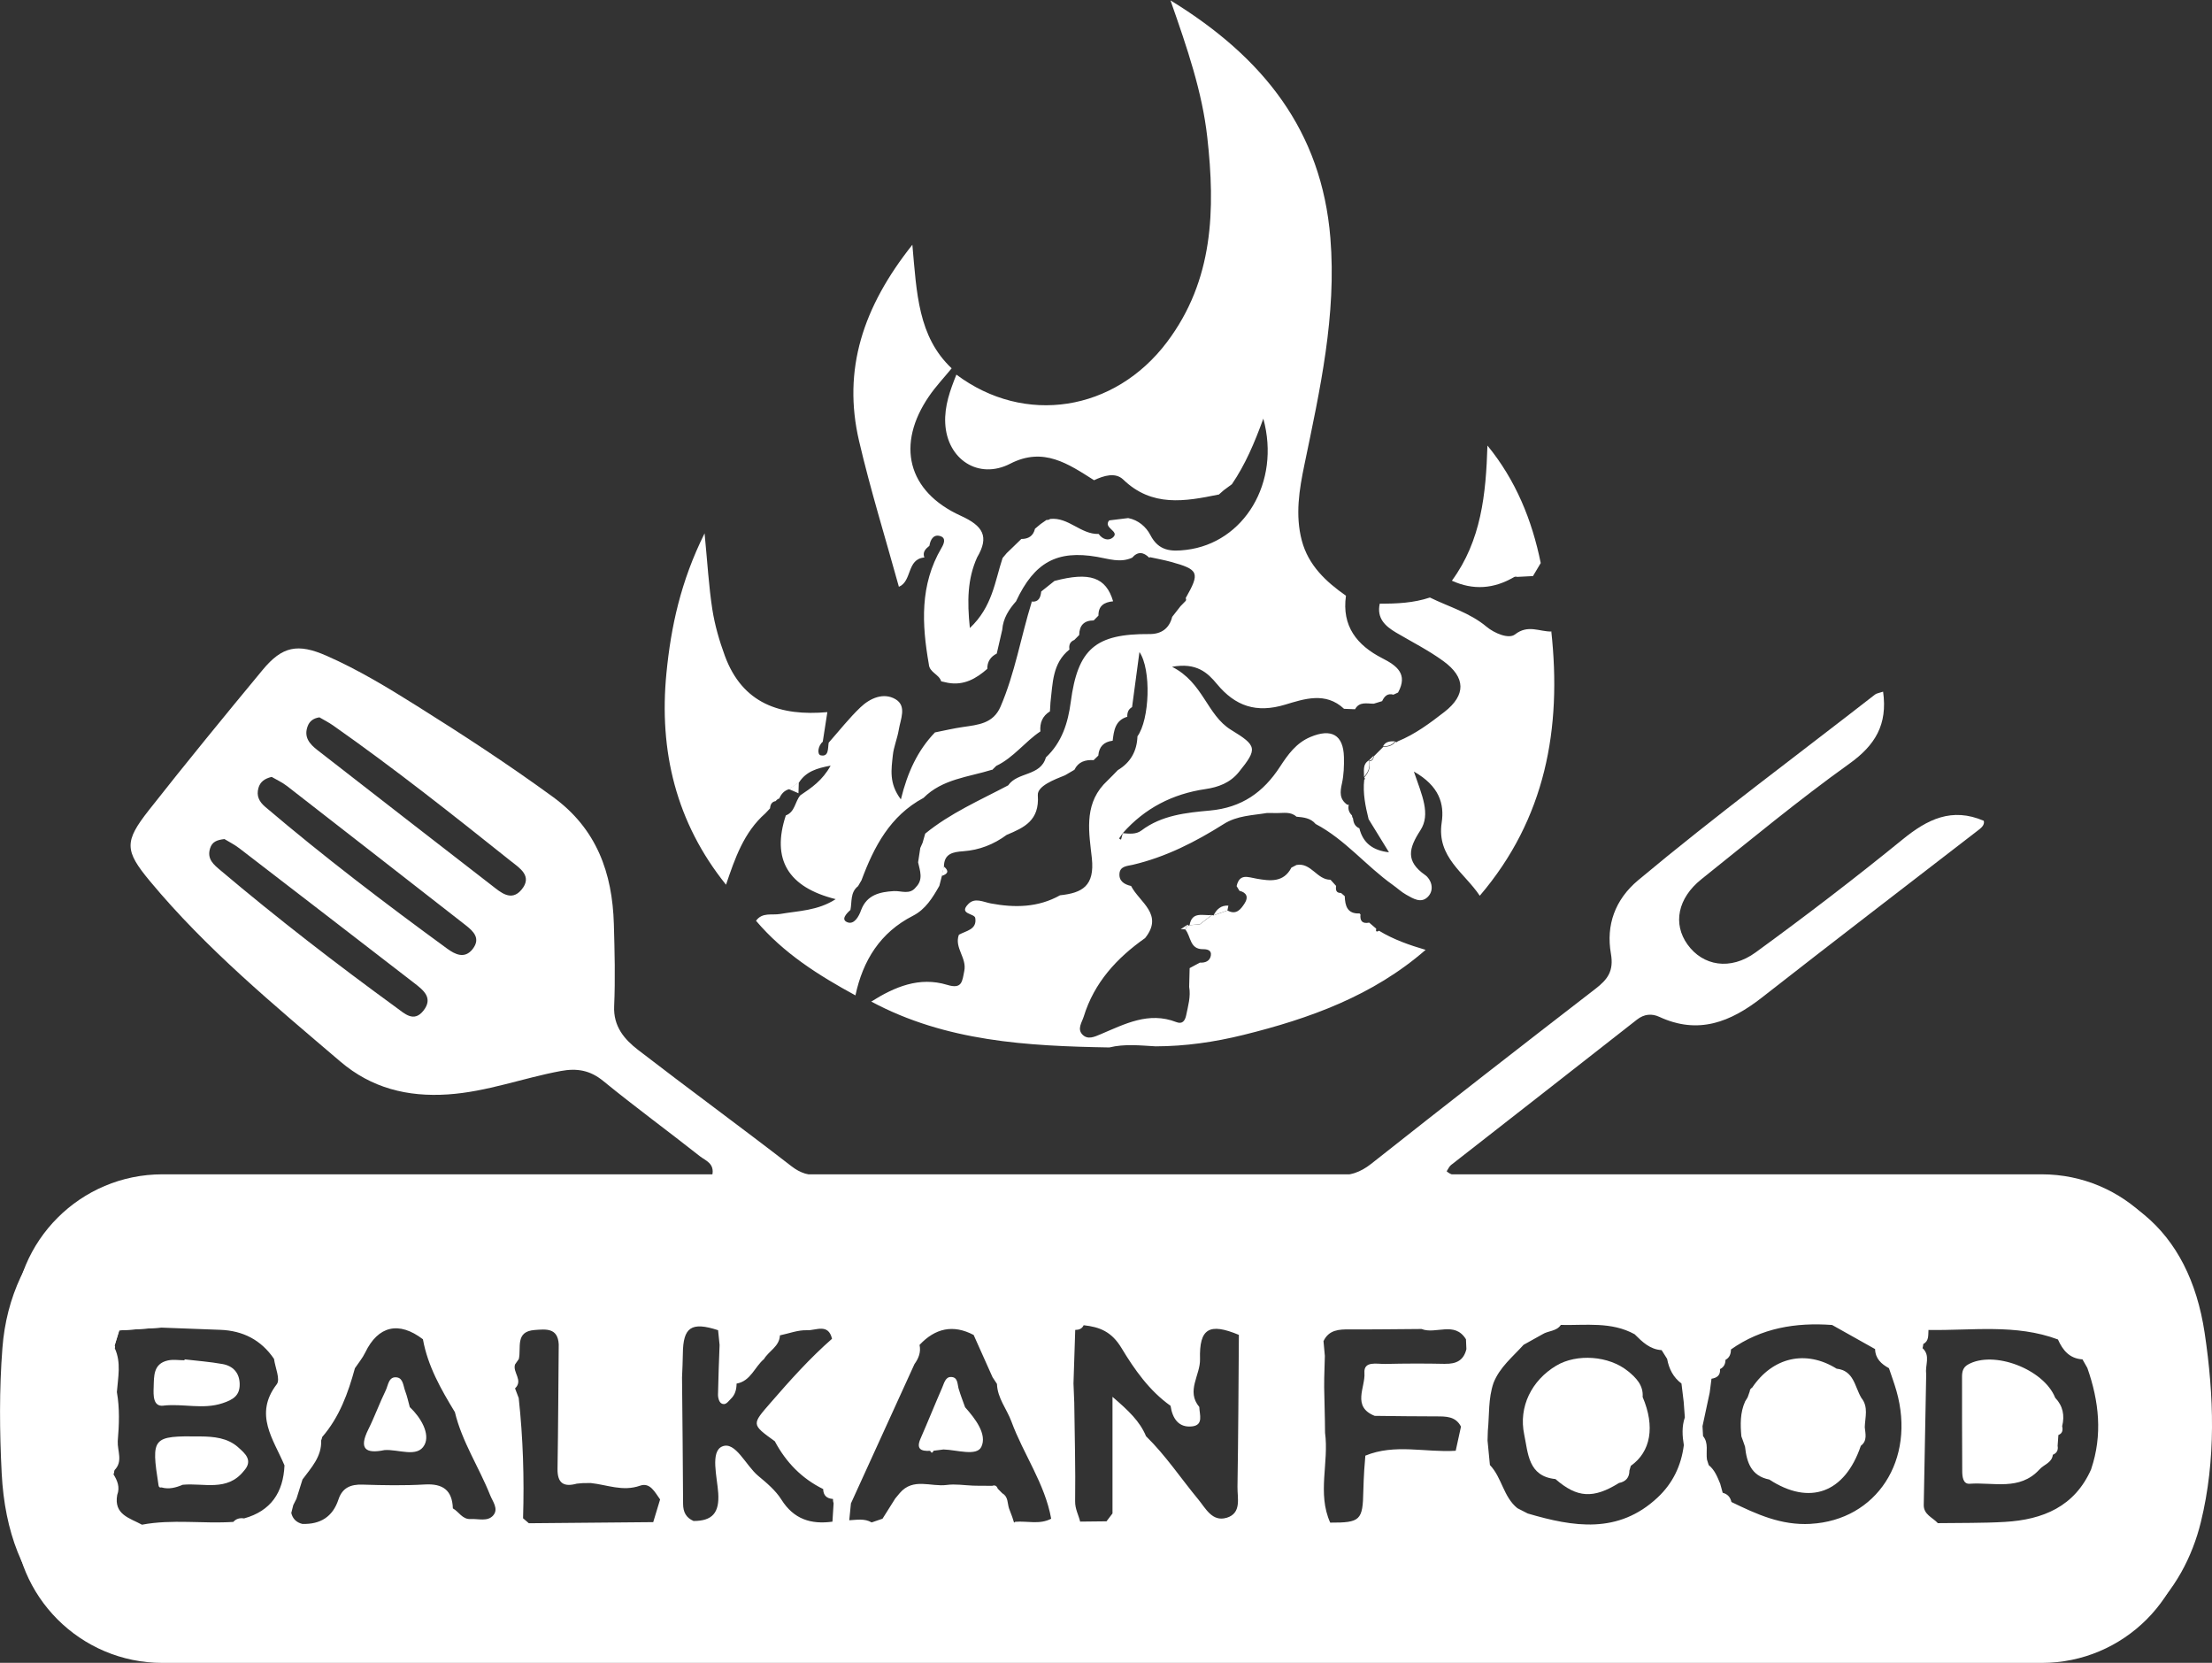 <svg xmlns="http://www.w3.org/2000/svg" id="Layer_2" data-name="Layer 2" viewBox="0 0 458.21 344.36"><rect x="0" y="0" width="458.21" height="344.36" fill="#333333" stroke="none"/><defs><style>      .cls-1 {        fill: #fff;        stroke-width: 0px;      }    </style></defs><g id="Layer_1-2" data-name="Layer 1"><g><path class="cls-1" d="m321.34,130.67c2.22,20.21-1.2,38.9-14.81,54.83-3.15-4.76-8.96-7.98-7.89-15.14.59-3.9-.5-7.59-5.76-10.58,1.66,4.88,3.54,8.8,1.35,12.17-2.41,3.71-3.12,6.39.98,9.26,1.23.86,2.01,2.97.62,4.46-1.43,1.52-3.11.41-4.53-.38-1.01-.56-1.86-1.38-2.81-2.05-5.53-3.93-9.86-9.39-15.96-12.6-1.04-1.24-2.5-1.38-3.97-1.51-1.19-1.09-2.64-.74-4.03-.75-.68,0-1.36-.01-2.05-.02-3.05.51-6.2.53-8.97,2.28-5.89,3.72-12.05,6.86-18.9,8.46-1.04.24-2.55.25-2.71,1.74-.17,1.61.98,2.32,2.4,2.64,1.74,3.39,6.84,5.87,2.9,10.79-5.88,4.14-10.55,9.23-12.71,16.26-.37,1.19-1.41,2.55-.26,3.73,1.11,1.13,2.52.44,3.72-.06,5.04-2.12,9.97-4.78,15.73-2.53,1.23.48,1.79-.26,2.03-1.41.4-1.95.98-3.88.62-5.9.03-1.29.06-2.58.1-3.87.71-.38,1.41-.76,2.12-1.14,1.11.07,2.06-.31,2.27-1.45.21-1.15-.8-1.34-1.61-1.33-2.8.03-2.49-2.68-3.67-4.07.17-.33.34-.66.51-1l.15.2.23-.1c.7-.05,1.4-.11,2.1-.16.1.06.21.11.31.17l-.35-.13c.85-.66,1.71-1.31,2.56-1.97,0,0,.36.06.36.06.96-.34,1.91-.68,2.87-1.01,1.83,1.01,2.78-.29,3.57-1.53.77-1.2.42-2.19-1.1-2.55-.2-.32-.4-.65-.59-.97.61-2.67,2.32-1.86,4.16-1.54,2.69.47,5.56.87,7.19-2.29.35-.18.7-.37,1.06-.55,3.03-.55,4.23,3.09,7.04,3.06.39.43.77.85,1.16,1.28-.11.8-.03,1.48,1.02,1.46.26.22.51.44.77.66.07,2.01.52,3.69,3.06,3.58l.2.2c-.15,1.36.4,1.98,1.8,1.7.49.42.97.83,1.46,1.25-.14.58.04.75.58.43,3.01,1.83,6.29,2.97,9.65,3.96-10.9,9.5-24.03,14.23-37.76,17.62-5.95,1.47-12.02,2.35-18.17,2.36-3.2-.18-6.4-.55-9.59.23-16.99-.29-33.86-1.22-49.31-9.5,4.83-3.04,9.94-5.22,15.73-3.46,3.11.95,3.1-.72,3.54-2.89.56-2.72-2.12-4.81-1.12-7.49,1.49-.83,3.79-1.06,3.39-3.47-.16-.98-3.56-.76-1.41-2.92,1.36-1.36,3.05-.39,4.65-.09,4.93.92,9.78.86,14.32-1.69,4.62-.49,7.21-1.93,6.59-7.71-.54-5-1.68-10.69,2.42-15.21l-.03.03c.34-.35.69-.69,1.03-1.04,0,0-.03.03-.03.03.34-.34.69-.69,1.03-1.03,0,0-.03.03-.03.03.34-.35.67-.7,1.01-1.04l-.02.02c2.65-1.58,3.96-3.94,4.07-7l-.03.04c2.56-3.46,2.93-13.88.44-17.5-.53,3.97-1.03,7.7-1.53,11.43l.02-.03c-.82.45-1.04,1.18-1.01,2.05l.03-.05c-2.55.73-2.8,2.87-3.06,5v-.03c-1.81.22-2.82,1.22-2.97,3.06,0,0,.04-.02.04-.02-.35.34-.7.68-1.05,1.02l.03-.04c-1.71-.1-3.16.33-3.97,2-.64.38-1.29.76-1.93,1.13-2.3.92-5.79,2.25-5.65,4.15.37,5.21-2.79,6.68-6.45,8.2-2.68,1.98-5.67,3.15-8.99,3.39-2.09.15-3.97.45-4.01,3.15-.14.66-.29,1.32-.43,1.99-.17.68-.34,1.35-.52,2.03-1.39,2.44-2.84,4.85-5.46,6.19-6.8,3.47-10.37,9.25-11.92,16.49-7.62-4.14-14.9-8.73-20.59-15.45,1.29-1.82,3.3-1.11,5.01-1.41,3.79-.66,7.76-.66,11.49-3.07q-14.83-3.7-10.33-17.34c1.92-.72,1.88-2.86,3-4.16,2.3-1.55,4.6-3.09,6.28-6.15-2.89.54-5.1,1.23-6.54,3.47-.69.47-1.39.94-2.08,1.41-1,.29-1.62.99-2.01,1.92-.31.1-.56.28-.74.54-.85.14-1.12.75-1.18,1.51h0c-.32.35-.65.69-.97,1.03-4.49,3.95-6.31,9.37-8.15,14.78-10.35-12.86-13.93-27.71-12.34-43.85.94-9.56,2.94-18.95,7.9-28.92.6,6.15.87,11,1.61,15.78.51,3.25,1.45,6.49,2.59,9.59,3.67,9.96,11.54,12.52,21.23,11.66-.31,2.04-.63,4.08-.95,6.13-1.02.86-1.21,2.66-.41,2.82,1.72.35,1.43-1.49,1.64-2.63,2.18-2.46,4.21-5.06,6.58-7.32,1.98-1.89,4.77-3.13,7.25-1.68,2.41,1.41,1.03,4.17.68,6.36-.29,1.78-1.05,3.5-1.23,5.29-.29,2.83-.85,5.78,1.67,9.1,1.38-5.64,3.5-10.17,7.06-13.87,1.93-.38,3.85-.84,5.8-1.12,3.12-.46,6.26-.69,7.78-4.21,3-6.96,4.22-14.45,6.45-21.63,0,0-.04-.13-.04-.13,1.53.13,1.89-.87,2.02-2.09.92-.73,1.83-1.46,2.75-2.19,7.3-1.93,10.67-.76,12.14,4.2l-.02.02c-1.8.18-3.05.91-3.01,2.96h0c-.33.34-.66.67-.99,1h-.01c-1.99,0-2.96,1.04-2.99,3v.02c-.33.33-.65.66-.98.99l-.03.03c-.9.36-1.16,1.06-1.01,1.96v.02c-3.56,2.85-3.45,7.01-3.93,10.96-.04.62-.08,1.24-.11,1.85-1.56.96-2.13,2.39-1.98,4.17,0,0,.02-.03.02-.03-3.23,2.15-5.57,5.45-9.16,7.15-.29.29-.58.58-.88.87v-.07c-4.89,1.53-10.27,1.9-14.19,5.83-6.92,3.71-10.26,10.11-12.85,17.07-.24.4-.47.81-.71,1.21-1.65,1.29-1.23,3.23-1.58,4.93-.84.75-2.03,2-.62,2.55,1.37.53,2.36-1.14,2.85-2.57,1.2-3.11,3.82-3.71,6.75-3.89,1.54-.1,3.32.85,4.59-.82,1.57-1.59.83-3.38.45-5.14.15-.99.3-1.98.45-2.97.16-.36.32-.72.48-1.08.18-.63.36-1.26.54-1.89,5.2-4.25,11.32-6.9,17.19-10,1.95-2.82,6.69-1.85,7.81-5.78,3.32-3.11,4.58-7.15,5.15-11.47,1.45-11.01,5.11-14.16,16.31-14.08,2.4.02,4.09-1.11,4.7-3.56.57-.73,1.14-1.47,1.72-2.2.36-.37.72-.74,1.07-1.1.13-.19.13-.38,0-.57,3.01-5.29,2.76-5.93-3.12-7.54-1.4-.38-2.84-.64-4.26-.95l-.16.11c-1.2-1.2-2.39-1.35-3.57.03l.04-.04c-2.45,1.13-4.88.24-7.28-.17-8.27-1.43-12.98,1.1-16.77,9.18l.03-.02c-1.52,1.71-2.73,3.57-2.9,5.93-.38,1.65-.76,3.29-1.14,4.94-1.3.66-1.98,1.7-1.96,3.18l.04-.05c-2.34,2.07-4.9,3.52-8.19,2.93-.47-.1-.93-.21-1.4-.31-.44-1.48-2.45-1.83-2.56-3.55-1.45-8.28-1.88-16.43,2.62-24.07.48-.81,1.06-2.08-.29-2.47-1.37-.4-2.01.75-2.21,2.02-.8.64-1.5,1.32-1.02,2.49l-.02-.07c-3.7.33-2.51,4.92-5.28,6.07-2.78-10.06-5.88-20.04-8.25-30.19-3.45-14.78.8-27.76,11.04-40.64.9,10.04,1.18,19.02,8.14,25.59-1.56,1.91-3.27,3.71-4.66,5.74-6.89,10-4.54,19.76,6.54,24.79,4.64,2.11,5.95,4.29,3.39,8.63-1.99,4.42-2.08,9.01-1.5,14.62,4.69-4.41,5.19-9.71,6.78-14.5.29-.34.57-.68.86-1.02.34-.33.68-.66,1.03-.99.66-.64,1.33-1.29,1.99-1.93,1.48,0,2.48-.62,2.83-2.12.38-.32.76-.64,1.15-.96.41-.29.82-.58,1.23-.86.28.03.54-.04.77-.21,3.8-.41,6.34,3.23,10.04,3.11.78,1.13,2.07,1.5,2.96.72,1.5-1.31-2.14-1.95-.77-3.53,1.33-.16,2.63-.32,3.93-.48,2.11.4,3.73,1.85,4.58,3.49,1.73,3.37,4.32,3.47,7.47,3.09,11.92-1.44,19.57-13.93,15.94-27.17-1.85,5.09-3.76,9.55-6.51,13.58-.56.41-1.12.82-1.67,1.23-.36.31-.71.62-1.07.94l-.04-.03c-6.95,1.43-13.78,2.63-19.72-3.1-1.63-1.57-4.04-.82-6.05.13-5.34-3.38-10.47-6.97-17.37-3.42-6.57,3.38-13.09-.9-13.46-8.37-.18-3.61,1.02-6.84,2.31-10.08,14.14,10.58,32.77,7.66,43.62-6.73,9.67-12.82,10.03-27.46,8.35-42.44-1.05-9.38-4.11-18.32-7.62-28.33,19.34,11.85,31.31,27.09,33.12,49.18,1.31,15.99-2.15,31.43-5.36,46.9-1.09,5.23-1.96,10.5-.55,15.81,1.36,5.11,4.98,8.49,9.14,11.4-.89,6.29,2.26,10.26,7.53,12.95,3,1.53,5.37,3.26,3.26,7.1-.32.15-.64.29-.96.44-1.23-.35-1.87.34-2.34,1.34-.58.18-1.15.35-1.73.53-1.4.01-2.97-.51-3.88,1.15-.76-.03-1.52-.06-2.28-.09-3.82-3.59-8.27-2.04-12.21-.86-5.94,1.79-10.29.34-14.12-4.28-1.93-2.34-4.23-4.49-9.3-3.56,6.48,3.25,7.2,9.98,12.23,13.06,5.39,3.29,5.52,3.9,1.61,8.74-1.82,2.25-4.27,3.13-6.91,3.52-6.82,1-12.56,3.95-17.14,9.13-.25.37-.51.73-.76,1.1.13.08.27.17.4.25.12-.45.25-.89.37-1.34,1.33.1,2.73.29,3.86-.56,4.2-3.18,9.31-3.69,14.16-4.13,6.64-.6,11.1-3.79,14.54-9.07,1.64-2.51,3.33-4.91,6.29-6.16,4.36-1.84,6.85-.47,6.96,4.16.04,1.81-.02,3.68-.41,5.44-.4,1.77-.55,3.27,1.11,4.43,0,0,.3,0,.3,0-.21.86.04,1.59.66,2.2.01.24.09.46.23.65.08.91.41,1.65,1.31,2.03.74,3.03,2.8,4.6,6.13,4.96-1.41-2.29-2.81-4.58-4.22-6.86-.66-2.67-1.22-5.36-.91-8.14.19-.16.19-.33,0-.49.89-.98,1.37-2.08,1.03-3.43l-.06.07c.72,0,.92-.5,1.07-1.07l-.08.08c.36-.36.72-.72,1.08-1.08,0,0-.08.08-.08.08.36-.36.72-.72,1.08-1.08,0,0-.09.08-.09.08.97,0,1.87-.18,2.48-1.04l.29.08.24-.18c3.58-1.46,6.66-3.76,9.66-6.09,4.48-3.49,4.43-7.14-.22-10.52-3.07-2.24-6.51-3.97-9.8-5.91-2.28-1.35-4.04-2.98-3.38-5.99,3.51.02,7.01-.14,10.39-1.27,3.94,1.94,8.23,3.12,11.72,6.04,1.6,1.34,4.59,2.63,5.91,1.6,2.7-2.11,5.07-.54,7.56-.6Z"></path><path class="cls-1" d="m390.08,143.24c.96,6.82-1.65,11.1-7,14.92-10.53,7.54-20.52,15.83-30.64,23.92-4.93,3.94-5.94,9.24-2.88,13.51,3.18,4.44,8.88,5.46,14.12,1.64,10.34-7.53,20.51-15.31,30.43-23.38,5.13-4.18,10.19-6.72,16.83-3.87.23.95-.64,1.55-1.42,2.15-14.86,11.48-29.78,22.9-44.57,34.47-6.46,5.05-13.16,7.72-21.22,3.98-1.54-.71-3.13-.62-4.66.59-12.81,10.07-25.67,20.06-38.5,30.1-.36.28-.56.79-.9,1.29,1.78,1.55,3.86.82,5.73.82,37.48.04,74.95,0,112.43.02,21.83,0,35.62,11.04,38.86,32.64,1.94,12.96,2.38,26.28-.8,39.22-3.48,14.18-14.59,28.4-36.53,28.34-126.42-.35-252.84-.21-379.26-.3-24.44-.02-38.5-13.73-39.75-38.19-.44-8.66-.52-17.32.15-25.96.81-10.53,5.06-19.58,12.54-27.01,6.23-6.19,13.9-8.77,22.64-8.75,35.64.06,71.29.03,106.93.03,1.63,0,3.26,0,4.92,0,.57-2.5-1.4-3.07-2.54-3.97-6.64-5.24-13.48-10.24-20.03-15.59-2.75-2.25-5.47-2.68-8.78-2.07-7.83,1.45-15.34,4.32-23.4,4.85-8.38.56-15.84-1.32-22.26-6.79-13.79-11.77-27.79-23.33-39.44-37.35-5.31-6.38-5.36-8.22-.23-14.74,7.71-9.8,15.61-19.44,23.56-29.04,4.05-4.88,7.24-5.55,13.23-2.92,6.56,2.88,12.68,6.6,18.74,10.4,9.58,6,19.03,12.18,28.17,18.84,9.05,6.59,12.3,15.72,12.61,26.33.16,5.66.31,11.33.06,16.98-.19,4.2,2.11,6.88,4.95,9.07,10.53,8.12,21.27,15.96,31.79,24.1,1.88,1.46,3.65,1.93,5.89,1.93,35.64-.03,71.29-.03,106.93.04,2.81,0,5-.69,7.25-2.47,15.39-12.17,30.87-24.22,46.4-36.2,2.57-1.98,3.91-3.69,3.26-7.37-1.02-5.85.85-11.15,5.64-15.16,15.96-13.33,32.68-25.69,49.07-38.46.35-.27.88-.32,1.66-.59Zm60.22,169.21c.04-.36.07-.72.11-1.09,2.18-8.84,2.09-17.78,1.29-26.76.55-.51.56-.94-.18-1.27l.02-.22c-.02-.84-.03-1.69-.05-2.53.05-2.65-.92-5.04-1.82-7.45-.02-.19-.05-.38-.09-.56.08-3.56-1.38-5.24-5.23-5.32-3-.06-5.99-1.13-8.98-1.75.02-.61.04-1.22.06-1.83,1.96.21,3.93.58,5.89.58,1.28,0,3.41,1,3.64-1.15.17-1.57-1.77-1.48-3.02-1.84-1.86-.54-3.97-.35-5.53-1.79.5-1.07.99-2.14,1.53-3.29-2.42-.15-5.62,1.66-5.53-2.79.65-.03,1.53.19,1.9-.15,1.01-.92-.08-1.33-.71-1.68-5.73-3.14-11.85-4.58-18.39-4-1.2.11-1.9.64-.7,1.8-.01.49-.02.99-.03,1.48-6.74-.4-13.54-.39-20.02-2.69-1.96-1.37-4.11-.63-6.2-.56-4.2.7-8.42.46-12.64.25-1.11-.41-2.22-.4-3.31.06-12.23-.04-24.46-.07-36.69-.11-1.95-.18-4.13-1.26-5.36,1.36-8.21-1.87-16.54.4-24.76-.75-.79-1.15-1.92-.97-3.05-.79-.29-.06-.58-.06-.88,0-1.38.02-2.77.05-4.15.07-7.92.05-15.83.1-23.75.15-.69-.11-1.38-.22-2.07-.33-1.46-.12-2.91-.21-3.09,1.83-5.29-.61-10.59-1.22-15.88-1.82-2.7.19-5.54-.94-8.08.85-7.86-1.46-15.8-.41-23.7-.72-.87.01-2.29-.83-2.4.54-.1,1.2,1.34,1.12,2.34,1.04.9.13,1.81.25,2.71.38l.05,2.85c-14.85-2.56-29.57-6.4-44.86-4.78-4.79-.03-9.58-.13-14.38-.08-9.63.1-19.27-.69-28.89.41-5.45.13-10.88-.04-16.33-.22-8.52-.29-17.33-1.57-25.44,2.7-.94.28-1.91.49-2.81.86-12.04,4.99-23.97,10.24-36.23,14.71-7.21,2.63-14.61,4.92-21.27,8.89-2.89.19-5.78.39-8.67.58.04-1.08.5-1.86,1.52-2.31,6.57-2.93,13.09-5.95,20.08-7.8,2.74-.72,5.74-1.04,7.38-3.88,11.21-4.16,22.42-8.31,33.63-12.47-.11-.39-.23-.79-.34-1.18h-20.52c-3.78-.66-7.25.52-10.71,1.76-7.42,2.58-14.84,5.16-22.26,7.74-2.24.35-4.72.19-5.89,2.79-4.8.18-9.12,2.17-13.58,3.63-1.73.57-3.33,1.43-3.45,3.62-1.28,3.5-2.64,6.97-3.8,10.51-.33,1.01-.47,2.39.74,3.11.99.59,1.81-.12,2.68-.62,4.53-2.61,9.61-3.62,14.58-4.95-.32,1.03-.63,2.07-.95,3.1-4.02-.31-7.21,2.19-10.83,3.25-4.21,1.23-7.59,3.23-6.37,8.71.42,1.89.02,3.97,0,5.96,0,1.27,0,2.54,0,3.81-.3,7.14-.96,8.91,8.04,5.05.42-.18.74-.61,1.11-.92,1.74-.55,3.48-1.07,5.21-1.66,1.69-.58,2.53.06,2.76,1.74-.04.26-.1.52-.19.77-3.83,2.01-8.47,1.6-12.17,4.02-2,.67-5.76-.26-3.73,4.09.07,1.25.72,1.96,1.98,2.11-.1,2.71.45,5.16,2.8,6.89.4.7.8,1.41,1.2,2.11.08,1.08.54,1.83,1.73,1.89.11.49.12,1.04.36,1.45,3.31,5.67,9.43,8.54,16.1,7.65.79-.11,1.82-.16,2.41.24,5.62,3.78,12.24,2.19,18.31,3.52,3.71-.21,7.53,1.05,11.12-.81,2,.31,3.89,1.3,5.99.93,1.21-.61.94-1.79,1.08-2.82,2.03.22,3.62,3.42,6.05.88,1.37-.2,3,.43,3.87-1.27.67.08,1.33.16,2,.24.05,1.45-.06,3.02,2.16,2.81,5.25.57,10.47-1.98,15.75-.17.21.07.57-.3.85-.46,4.37.03,8.69,1.15,13.09.58,7.52,1.09,14.75-1.18,22.11-1.95.33,2.93,2.5,2.07,4.25,2.05,10.57.02,21.15.05,31.72.07,9.36-.03,18.73-.05,28.09-.08,5.6-.05,11.2-.09,16.81-.14,1.07.02,2.14.03,3.21.05,4.59-.03,9.18-.06,13.77-.09,7.07.56,14.15.4,21.22.1,3.25-.05,6.51-.1,9.76-.15,5.09.65,10.18.52,15.27.05,5.26.07,10.52.13,15.78.2,2.4-.08,4.8-.16,7.2-.24,3.57.66,7.14.43,10.71.08.76,0,1.52,0,2.28,0,9.45.07,18.9.29,28.35.15,4.94-.07,9.94.85,14.82-.66,1.48,1.1,3.18.73,4.81.69,7.6-.21,15.29-.66,22.78-.37,10.77.42,21.54.59,32.25.2,8.62-.32,16.89-3,21.84-11.26,1.02-1.7,3.64-2.04,3.83-4.45,1.33-.54,2.07-1.51,2.15-2.96,1.27-1.79,2.22-3.69,2.06-5.98.72-.49.88-1.2.79-2ZM66.18,148.55c-1.27.19-2.04.8-2.42,1.77-.9,2.3.34,3.74,2.04,5.05,12.04,9.34,24.05,18.72,36.12,28.03,1.77,1.37,3.96,3.37,6.07.89,2.43-2.85-.35-4.52-2.2-5.99-12.04-9.61-24.13-19.18-36.75-28.04-.94-.66-1.97-1.18-2.86-1.7Zm-9.92,12.34c-1.49.36-2.37,1.05-2.72,2.28-.47,1.63.13,2.84,1.4,3.92,12.15,10.33,24.83,19.98,37.7,29.37,1.63,1.19,3.64,2.2,5.29.05,1.68-2.19.15-3.65-1.52-4.95-12.31-9.59-24.61-19.2-36.93-28.76-1.03-.8-2.25-1.35-3.22-1.92Zm-9.77,12.87c-1.58.19-2.55.57-2.97,1.92-.71,2.26.81,3.42,2.18,4.58,11.78,9.95,23.98,19.36,36.44,28.43,1.66,1.2,3.59,3.13,5.58.6,2.06-2.63.01-4.22-1.89-5.69-12.07-9.32-24.15-18.63-36.24-27.92-1.03-.79-2.22-1.38-3.1-1.92Zm3.45,74.27c-7.16-.73-12.91-.59-18.7,1.29-5.93,1.92-11.02,4.69-16.06,10.55,12.21-4.06,23.47-6.28,34.76-11.84Z"></path><path class="cls-1" d="m300.76,120.25c6.09-8.31,7.05-17.93,7.36-27.98,5.85,7.15,9.22,15.38,11.04,24.33-.54.9-1.08,1.8-1.61,2.7-1.09.06-2.18.11-3.27.17-.22-.07-.43-.06-.64.03-4.16,2.45-8.45,2.78-12.88.76Z"></path><path class="cls-1" d="m246.42,191.58c.51-2.96,2.85-1.88,4.61-2.09-.85.66-1.71,1.31-2.56,1.97l.04-.04c-.7.05-1.4.11-2.1.16Z"></path><path class="cls-1" d="m254.46,187.54c-.07.34-.14.67-.21,1.01-.95.33-1.91.67-2.87,1.01.64-1.25,1.54-2.12,3.07-2.01Z"></path><path class="cls-1" d="m165.4,164.28c-.67-.29-1.34-.58-2.01-.87.69-.47,1.39-.94,2.08-1.41-.02.76-.04,1.52-.07,2.28Z"></path><path class="cls-1" d="m282.54,160.89c.07-1.22-.37-2.6,1.03-3.43.34,1.35-.14,2.45-1.03,3.43Z"></path><path class="cls-1" d="m286.49,154.55c.53-1.04,1.5-1.05,2.48-1.04-.61.86-1.5,1.04-2.48,1.04Z"></path><path class="cls-1" d="m195.49,179.42c1.18.95.87,1.57-.43,1.98.14-.66.29-1.32.43-1.98Z"></path><path class="cls-1" d="m283.51,157.53c.36-.35.71-.71,1.07-1.06-.14.57-.35,1.07-1.07,1.06Z"></path><path class="cls-1" d="m284.5,156.55c.36-.36.72-.72,1.08-1.08-.36.36-.72.72-1.08,1.08Z"></path><path class="cls-1" d="m285.5,155.55c.36-.36.72-.72,1.08-1.08-.36.36-.72.72-1.08,1.08Z"></path><path class="cls-1" d="m245.53,192.47l-.48-.04s-.48,0-.48,0c.49-.32.98-.64,1.47-.96-.17.33-.34.66-.51,1Z"></path><g><path class="cls-1" d="m33.84,291.09c4.08-.47,8.17.86,12.26-.5,2.2-.73,3.59-1.58,3.55-3.97-.04-2.33-1.38-3.75-3.55-4.14-2.6-.47-5.24-.66-7.87-.97,0,.06,0,.12,0,.19-1.16,0-2.36-.21-3.47.04-3.04.68-2.85,3.27-2.93,5.55-.06,1.62-.15,4.06,2.02,3.81Z"></path><path class="cls-1" d="m337.22,283.95c-3.93-3.21-10.6-3.67-14.84-1.14-5.08,3.03-7.86,8.51-6.64,14.29.81,3.82.79,8.63,6.47,9.2,4.48,3.91,7.85,4.11,13.16.81,1.41-.28,2.16-1.11,2.16-2.57.1-.33.2-.65.29-.98,4.15-2.92,5.05-8.15,2.45-14.25.18-2.46-1.38-4-3.04-5.36Z"></path><path class="cls-1" d="m198.61,287.71c-.32-1.05-.12-2.59-1.7-2.55-1.09.03-1.36,1.35-1.75,2.23-1.52,3.49-2.94,7.03-4.47,10.52-.96,2.18.09,2.65,1.98,2.54.26.52.5.48.72-.02.68-.09,1.37-.17,2.05-.26,2.74.07,6.87,1.47,7.84-.54,1.24-2.59-1.23-5.81-3.36-8.2-.44-1.24-.93-2.46-1.3-3.72Z"></path><path class="cls-1" d="m84.89,291.41c-.31-1.11-.54-2.25-.95-3.32-.4-1.05-.42-2.63-1.68-2.84-1.76-.29-1.83,1.6-2.35,2.67-1.3,2.67-2.31,5.48-3.63,8.13-1.97,3.96-.59,5.07,3.36,4.25,2.87-.22,6.85,1.67,8.29-1.07,1.21-2.29-.73-5.65-3.03-7.82Z"></path><path class="cls-1" d="m49.33,299.71c-2.21-1.96-5.02-2.21-7.86-2.24-9.94-.12-10.18.15-8.63,10.12.05.38.25.53.62.44,1.54.44,2.98.04,4.39-.55,4.33-.42,9.19,1.48,12.64-2.84,2.02-2.2.28-3.65-1.16-4.92Z"></path><path class="cls-1" d="m385.57,289.48c-1.38-2.29-1.51-5.64-5.12-6.04-6.35-3.96-13.23-2.41-17.5,3.93-.31.17-.48.43-.5.78-.14.41-.29.81-.43,1.22-.17.28-.35.57-.52.85-1.05,2.33-1,4.77-.78,7.24.11.3.22.6.33.9.14.41.29.82.43,1.24.35,3.24,1.27,6.07,5.03,6.8,8.36,5.46,15.64,2.78,18.95-6.98,0,0,.02-.02.02-.02,1.37-1.05.93-2.48.8-3.84.06-2.05.81-4.19-.7-6.06Z"></path><path class="cls-1" d="m422.95,243.19H33.64c-16.95,0-30.7,13.74-30.7,30.7v39.78c0,16.95,13.74,30.7,30.7,30.7h389.31c16.95,0,30.7-13.74,30.7-30.7v-39.78c0-16.95-13.74-30.7-30.7-30.7ZM50.57,314.45c-.87-.14-1.64.04-2.24.72-6.3.42-12.65-.61-18.92.58-2.52-1.38-5.87-2.07-5.13-6.16.61-1.6.04-2.99-.8-4.32.09-.25.15-.51.19-.77,1.88-1.82.62-4.02.72-6.05.29-3.4.42-6.79-.18-10.17.23-3.04.93-6.1-.43-9.06.07-.22.07-.44-.03-.66.31-1.02.62-2.03.93-3.05-.02,0-.03,0-.05,0,0,0,.06-.05.06-.05,0,.02-.01.03-.02.05,2.87-.19,5.75-.39,8.62-.58,4.1.15,8.2.31,12.3.46,4.72.17,8.49,2.08,11.17,6.02.24,1.79,1.35,4.24.57,5.25-4.81,6.27-.67,11.4,1.6,16.81-.25,5.6-2.81,9.44-8.38,10.98Zm51.62-.65c-1.17,1.38-3.08.68-4.69.78-1.74.1-2.43-1.52-3.69-2.21-.13-3.75-2.05-5.16-5.79-4.95-4.29.25-8.62.17-12.92.03-2.47-.08-4.19.65-4.99,3.08-1.19,3.61-3.77,5.17-7.48,5.06-1.21-.3-2-1.04-2.29-2.27.14-.54.28-1.09.41-1.63.22-.44.44-.87.66-1.31.42-1.33.83-2.66,1.25-3.99,1.81-2.45,4-4.72,3.87-8.09.09-.23.17-.47.22-.72,3.57-4.12,5.36-9.08,6.77-14.23.72-1.08,1.58-2.1,2.14-3.26,2.67-5.53,6.97-6.54,11.95-2.74,1,5.56,3.74,10.35,6.62,15.09,1.48,6.15,5.01,11.42,7.31,17.21.51,1.29,1.78,2.81.65,4.15Zm33.1,1.42l-25.74.23c-.4-.34-.8-.68-1.2-1.03.26-8.32,0-16.62-.9-24.9-.25-.67-.51-1.33-.76-2,1.76-1.66-.55-3.31,0-4.96.26-.37.52-.74.78-1.11.55-2.31-.84-5.72,3.28-6.02,2.28-.17,4.81-.51,4.99,2.97-.08,8.58-.11,17.17-.25,25.75-.05,3,1.27,3.85,3.99,3.1.41-.04.82-.08,1.24-.11.54,0,1.09-.01,1.63-.02,3.39.35,6.65,1.82,10.24.55,2.1-.74,3.09,1.4,4.15,2.85-.48,1.57-.95,3.14-1.43,4.71Zm37.16-.1c-4.44.61-8.02-.49-10.58-4.56-1.2-1.91-3.06-3.47-4.83-4.94-2.57-2.15-4.71-7.23-7.44-6.07-2.5,1.05-1.04,6.33-.82,9.66.27,4.08-1.22,5.77-5.11,5.77-1.54-.67-2.16-1.83-2.17-3.53-.04-8.74-.14-17.47-.22-26.21.06-1.62.16-3.24.17-4.86.05-5.55,1.76-6.71,7.3-4.91.1,1.02.21,2.03.31,3.05-.12,3.46-.27,6.92-.33,10.38,0,.58.24,1.42.65,1.69.91.59,1.44-.36,2.01-.9.9-.85,1.18-1.96,1.19-3.16,2.94-.52,3.73-3.45,5.68-5.08,1.01-1.7,3.2-2.6,3.3-4.91,1.88-.39,3.77-1.14,5.63-1.06,1.76.08,4.41-1.51,5.16,1.77-4.61,4.04-8.68,8.59-12.69,13.21-3.96,4.56-4.05,4.48.84,8.01,2.31,4.34,5.58,7.72,10.02,9.9,0,0,0,0,0,0l.02.02s-.01,0-.02-.01c.03,1.31.74,1.96,2.03,2.04-.01.31.03.62.13.91-.08,1.26-.16,2.53-.24,3.79Zm37.86.02l-.25.18c-.13-.39-.25-.79-.38-1.18-.22-.59-.45-1.19-.67-1.78-.35-1.08-.14-2.4-1.37-3.1-.32-.32-.64-.65-.96-.97-.2-.56-.55-.8-1.14-.59-1.01,0-2.02-.01-3.03-.02-.32,0-.65-.01-.97-.02-1.81-.07-3.65-.38-5.42-.14-3.26.44-6.96-1.57-9.73,1.67-.31.38-.62.75-.94,1.13l-1.97,3.13c-.22.35-.45.71-.67,1.06-.75.26-1.5.51-2.25.77-1.48-.87-3.08-.52-4.64-.45.12-1.17.23-2.33.35-3.49,4.39-9.62,8.77-19.23,13.16-28.85.86-1.19,1.37-2.47,1.05-3.97,3.23-3.44,6.94-4.31,11.21-2.06,1.3,2.91,2.61,5.83,3.91,8.74.31.47.61.93.92,1.4.09,2.95,2.04,5.18,3,7.8,2.5,6.8,6.92,12.82,8.23,20.11-2.39,1.27-4.96.43-7.44.64Zm43.76-.82c-2.98.89-4.34-1.99-5.86-3.82-3.59-4.33-6.71-9.05-10.75-13.01,0,0-.06-.06-.06-.06-1.29-3.1-3.61-5.29-6.95-8.16v24.15c-.41.54-.83,1.08-1.24,1.63-1.82.02-3.64.04-5.46.06-.34-1.4-1.06-2.6-1.04-4.21.1-6.81-.1-13.62-.18-20.43-.05-1.33-.11-2.65-.16-3.98.12-3.69.24-7.39.36-11.08.76,0,1.4-.22,1.75-.97,3.34.37,5.79,1.33,7.84,4.73,2.66,4.41,5.75,8.84,10.16,11.96.38,2.6,1.66,4.58,4.47,4.26,2.42-.28,1.52-2.46,1.48-4.02-2.79-3.32.24-6.59.15-9.91-.18-6.39,1.93-7.57,8.05-5.02-.08,10.48-.12,20.97-.29,31.45-.04,2.35.92,5.48-2.27,6.44Zm45.27-31.88c-4.13-.09-8.28-.08-12.41.02-1.67.04-4.48-.71-4.29,1.87.22,2.96-2.66,6.97,2.12,8.88,4.26.04,8.52.12,12.79.11,2.02,0,3.99-.02,5.09,2.12-.36,1.66-.73,3.32-1.09,4.98,0,0-.06.02-.06.02-6.22.39-12.56-1.51-18.66,1.01-.08.98-.15,1.96-.23,2.94-.07,1.46-.17,2.92-.19,4.38-.11,6.08-.62,6.57-6.86,6.55-2.73-6.07-.23-12.43-1.07-18.61-.01-.84-.02-1.69-.03-2.53-.05-2.27-.1-4.55-.15-6.83,0-.65,0-1.3.01-1.95.04-1.54.08-3.07.13-4.61-.09-1.02-.19-2.04-.28-3.06,1.13-2.37,3.23-2.44,5.46-2.43,4.95.03,9.9-.05,14.85-.08,2.96,1.18,6.85-1.7,9.2,2.13.03.68.07,1.36.09,2.04-.56,2.34-2.11,3.09-4.4,3.04Zm49.46,16.84c-.54,4.25-2.29,7.9-5.43,10.84-8.16,7.64-17.46,6.09-26.9,3.31-.72-.37-1.43-.73-2.15-1.1-2.9-2.34-3.2-6.34-5.69-8.94-.16-1.69-.33-3.38-.49-5.07.02-.66.04-1.33.06-1.99.33-3.33.06-6.72,1.18-9.95,1.28-3.25,3.98-5.39,6.22-7.88,1.3-.73,2.61-1.46,3.91-2.18,1.21-.77,2.9-.58,3.81-1.94,5.16.12,10.45-.73,15.29,1.93,1.58,1.58,3.17,3.14,5.59,3.29l1.14,1.81c.38,2.06,1.26,3.82,2.97,5.1.15,1.26.31,2.53.46,3.79.08,1.08.16,2.15.24,3.23-.65,1.89-.53,3.81-.21,5.74Zm26.28,16.3c-6.15.35-11.23-2.02-16.42-4.53-.22-1-.8-1.65-1.81-1.91-.17-.62-.34-1.24-.51-1.86-.59-1.42-1.14-2.87-2.39-3.88-.12-.38-.24-.76-.36-1.15-.24-1.62.4-3.39-.81-4.85-.04-.69-.07-1.38-.11-2.06.5-2.32.99-4.64,1.49-6.95.13-.96.25-1.92.37-2.87,1.14-.18,1.88-.71,1.76-1.99.8-.39,1.13-1.06,1.14-1.92.86-.46,1.12-1.24,1.13-2.15,6.32-4.46,13.43-5.62,20.96-5.07,2.97,1.66,5.94,3.33,8.9,4.99.05,1.98,1.29,3.09,2.87,3.96.52,1.56,1.1,3.11,1.55,4.69,4.08,14.32-4.14,26.78-17.75,27.54Zm58.12-11.36c-3.42,7.79-10.03,10.49-17.88,10.95-4.62.27-9.26.19-13.9.26-1.07-1.18-2.96-1.77-2.92-3.78.16-9.05.34-18.1.51-27.16-.27-1.77.95-3.74-.76-5.3.08-.28.13-.56.15-.85,1.22-.66,1-1.84,1.08-2.92,8.98.16,18.07-1.3,26.82,1.97.99,2.24,2.41,3.96,5.08,4.12.34.59.68,1.18,1.01,1.78,2.42,6.89,3.18,13.85.8,20.92Z"></path><path class="cls-1" d="m425.73,289.47c-2.36-5.95-12.78-9.9-18.08-6.88-1.04.59-1.22,1.52-1.22,2.52,0,6.49,0,12.97.04,19.46,0,1.17.13,2.8,1.54,2.7,4.92-.35,10.34,1.51,14.43-2.93.9-1.05,2.6-1.37,2.8-3.07.83-.35,1.15-.97.99-1.85.05-.75.1-1.49.16-2.24.87-.35.96-1.03.78-1.83.55-2.21.17-4.2-1.44-5.88Z"></path></g></g></g></svg>